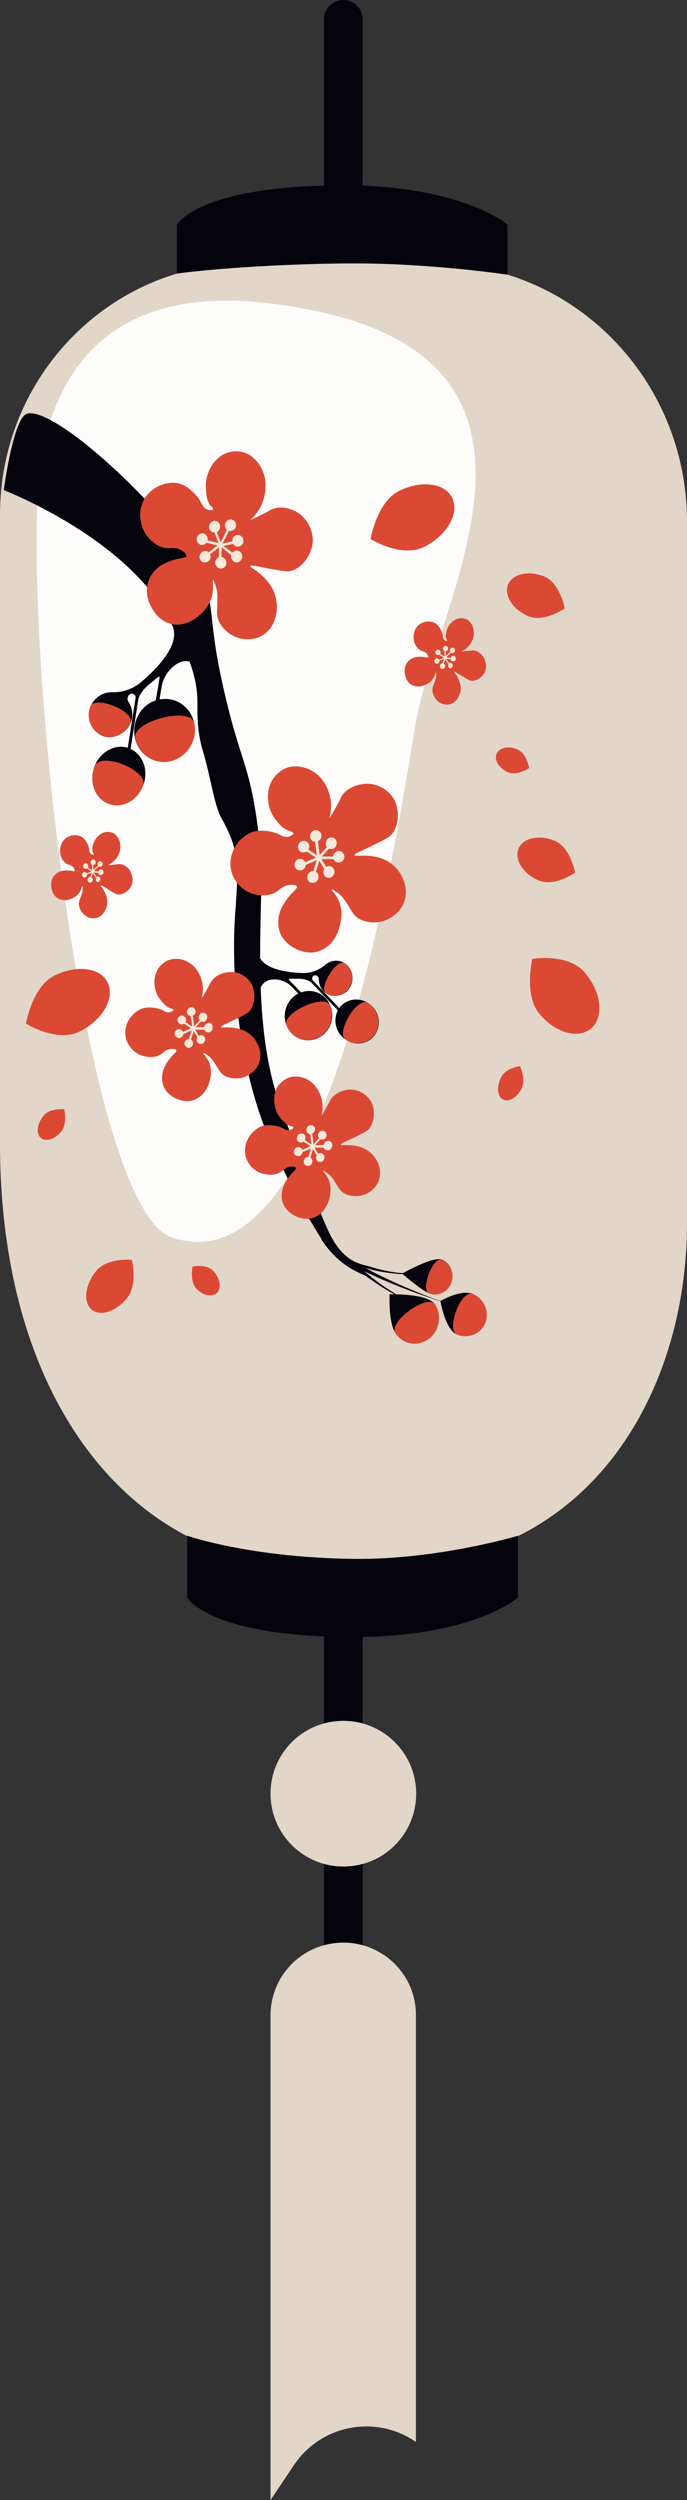 <?xml version="1.0" encoding="UTF-8" standalone="no"?><svg xmlns="http://www.w3.org/2000/svg" xmlns:xlink="http://www.w3.org/1999/xlink" fill="#000000" height="864.6" preserveAspectRatio="xMidYMid meet" version="1" viewBox="0.0 0.0 237.7 864.6" width="237.7" zoomAndPan="magnify"><rect x="0.0" y="0.0" width="237.7" height="864.6" fill="#333333" stroke="none"/><g id="change1_1"><path d="M237.7,180.4v242.7c0,59.1-34.3,118.5-105.1,118.5h-7.1h-13.4h-4.6C48.1,541.6,0,487.4,0,395.4V178 c0-48,38.2-86.9,85.3-86.9h26.8h13.4H150C198.4,91.1,237.7,131.1,237.7,180.4z M125.5,596c-2.1-0.6-4.4-0.9-6.7-0.9 c-2.3,0-4.6,0.3-6.7,0.9c-10.7,2.9-18.5,12.7-18.5,24.3s7.8,21.3,18.5,24.3c2.1,0.6,4.4,0.9,6.7,0.9c2.3,0,4.6-0.3,6.7-0.9 c10.7-2.9,18.5-12.7,18.5-24.3S136.2,599,125.5,596z M125.5,672.7c-2.1-0.6-4.4-0.9-6.7-0.9c-2.3,0-4.6,0.3-6.7,0.9 c-10.7,2.9-18.5,12.7-18.5,24.3v167.6l8.1-12.1c9.4-14,28.4-17.6,42.2-8V697C144,685.4,136.2,675.7,125.5,672.7z" fill="#e2d6c9"/></g><g id="change2_1"><path d="M143.8,250.2c-8.1,49.1-31.1,196.1-84.4,177.7C27,416.7,5.3,197.4,15,154.3c11.4-50.6,52.2-52.6,78.9-49.3 C208.3,119.1,151.1,206.4,143.8,250.2z" fill="#fffdfc"/></g><g id="change3_1"><path d="M118.8,645.5c2.3,0,4.6-0.3,6.7-0.9v28.1c-2.1-0.6-4.4-0.9-6.7-0.9c-2.3,0-4.6,0.3-6.7,0.9v-28.1 C114.2,645.2,116.5,645.5,118.8,645.5z M122,539.1c-35.9-0.5-57.2-8-57.2-8v21.4c0,0,6.4,11.7,47.3,13.4V596 c2.1-0.6,4.4-0.9,6.7-0.9c2.3,0,4.6,0.3,6.7,0.9v-29.9c39.2-0.7,53.7-13.6,53.7-13.6v-21.4C179.2,531.1,151.3,539.5,122,539.1z M125.5,91.1L125.5,91.1c26.5,0.3,50.1,3.9,50.1,3.9V77.7c0,0-13.6-12-50.1-13.5V6.7c0-3.7-3-6.7-6.7-6.7c-3.7,0-6.7,3-6.7,6.7v57.5 C68,65.3,61.2,77.7,61.2,77.7v16.9c0,0,21.3-3,57.2-3.5H125.5z M67.3,250.7c-0.9-6.1-6.4-9.9-12.1-8.8l0.7-4.3 c0.6-3.5,2.7-6.5,5.6-8.2c1.3-0.8,2.8-0.9,4.1-0.6c1.6,4.4,2.6,8.8,2.7,13.1c0.1,3.6-0.5,9.9,2,18.2c2.6,8.6,3.8,18.4,6.3,22.8 c6.5,11.5,5.9,17.2,4.7,34c-0.3,4.3-2.3,36.8,8.9,69.3c2,5.9,10.9,26.6,21,42.2l-0.1,0.1c6.5,10,14.2,11.9,15.5,12.8 c2.5,1.8,5.1,3.6,7.7,5.1c0.7,0.4,1.4,0.8,2.1,1.2c-1,0-1.6,0-1.6,0s-0.5,9.5,2,13.4s7.7,4.8,11.4,2.1c3.8-2.7,4.8-8.1,2.3-12 c-1.9-2.9-9.5-3.4-13.4-3.5c-0.9-0.5-1.7-1.1-2.6-1.6c-2.6-1.7-5-3.5-7.4-5.5c-0.4-0.3-0.7-0.6-1.1-0.9c2.6,1.3,5.3,2.5,7.9,3.6 c3.5,1.5,7,2.8,10.5,4.1c2.6,0.9,5.3,1.8,8,2.7c0.1,0.8,1.9,10.1,5.7,11.5c4,1.5,8.4-0.4,9.8-4.3c1.4-3.9-0.6-8.3-4.6-9.8 c-3.8-1.4-10.2,2.1-10.9,2.5c-2.7-0.9-5.3-1.9-7.9-3c-3.5-1.4-6.9-2.9-10.3-4.5c-2.6-1.2-5.2-2.5-7.7-3.9c0.4,0.1,0.7,0.2,1.1,0.3 c3.1,0.9,6.3,1.4,9.6,1.7c0.7,0.1,1.4,0.1,2.1,0.1c1.2,1,6.4,5.5,9.1,6.6c3,1.2,6.5-0.5,7.7-3.7c1.2-3.2-0.3-6.8-3.3-7.9 c-2.8-1.1-11.8,3.8-13.4,4.7c-0.7-0.1-1.4-0.1-2.1-0.2c-3.2-0.4-6.3-1.1-9.4-2.1c-2.6-0.9-8.9-0.9-14.1-11.9 c-3.6-7.6-8.8-22-16.6-43.1c-4.7-12.6-6.5-27.2-7-41.5c0.7-1.5,2-2.5,3.6-2.7c2.6-0.4,5.2,0.5,7.1,2.4l2.3,2.4 c-4.1,2.1-5.9,7.3-3.8,11.6c1.7,3.6,5.8,5.4,9.6,4.2c4.8-1.5,7.2-7,5.3-11.6c-1.6-4.1-6.1-6.1-10.1-4.6l-4.1-4.2 c-0.8-0.8,1.2-0.5,2.2-0.5c0,0,3.9-0.4,5.7,1.6l8.9,9.3c-1.8,3.5-0.7,7.9,2.8,10.2c3.6,2.3,8.2,1.4,10.3-2.2c2.1-3.5,1-8.2-2.6-10.5 c-3.4-2.2-7.8-1.4-10,1.7l-9.1-9.5c-0.7-0.7-0.1-1.9,0.8-1.8c0.7,0,1.2,0.6,1.2,1.3c0,2.3,1.2,4.4,3.4,5.4c2.1,1,5.3,0.2,6.8-1.7 c2.5-3.1,1.7-7.6-1.6-9.4c-2-1.1-4.5-0.8-6.3,0.7c0,0-0.1,0.1-0.1,0.1c-2.3,1.9-5,2.9-7.9,2.8c-5.2-0.2-12.3-1.2-14.6-5.1 c0-5.4,0.1-10.7,0.2-15.7c0.1-5.6,0.9-18.2-1.8-35.1c-2.6-16.4-5.7-19.4-10.6-40.5c-6.3-26.9-2.8-28.4-8.2-41.5 c-7.3-17.8-50.2-58.6-60.3-55.5c-4.7,1.4-8,26.4-8,26.4s44.7,17.2,58.4,47c2.7,6.3-5,14.4-10.9,19.4c-2.9,2.4-6.4,3.6-10.1,3.5 c-0.1,0-0.1,0-0.2,0c-2.9,0-5.6,1.7-6.9,4.4c-2.1,4.5,0.2,9.9,4.9,11c2.9,0.7,6.7-1.1,8.2-3.8c1.6-2.8,1.3-6-0.3-8.4 c-0.5-0.7-0.3-1.8,0.4-2.4c0.9-0.8,2.3,0,2.1,1.2l-2.7,17.2c-4.5-1.4-9.5,1.4-11.5,6.4c-2,5.3,0.1,11.1,4.7,12.9 c4.6,1.9,10.1-0.9,12.1-6.2c2-5.1,0.1-10.6-4.3-12.7l2.6-16.8c0.6-3.5,4.8-6.3,4.8-6.3c1.1-0.9,2.9-2.8,2.6-1.4l-1.3,7.7 c-5.2,1.7-8.4,7.4-7.2,13c1.3,6.2,7.6,9.9,13.6,7.6C65.1,261,68.1,255.8,67.3,250.7z" fill="#05040c"/></g><g id="change4_1"><path d="M59,348.7c-1.8-0.6-3-2.3-3.9-3.5c-1.8-2.4-2.4-6.8-0.5-10c1.3-2.2,3.3-3,3.6-3.1c1.5-0.6,2.7-0.5,3.3-0.5 c2.9,0.2,4.8,1.9,5.5,2.5c0,0,3.9,3.7,3.1,9.5c-0.2,1.1-0.3,1.5-0.3,1.5c0,0,0,0.1,0,0.1c0,0,1.1-1.7,1.9-3.2 c1.4-2.5,1.1-2.3,1.6-2.9c1.4-1.8,3.4-2.4,4.1-2.6c0.8-0.2,3-0.8,5.5,0.2c0.6,0.3,3.1,1.3,4.3,4c1.4,2.9,1,7-1.1,9.2 c-0.8,0.8-3.3,2-8.2,4.3c-0.4,0.2-1.5,0.7-1.4,1c0.1,0.2,1,0.1,1.9,0.1c0,0,2.8-0.1,5.3,0.8c2.8,1,4.4,3.2,4.6,3.5 c0.4,0.7,2.7,4,1.4,7.8c-1.3,3.8-5,5-5.5,5.2c-2.7,0.8-6.2,0.3-7.9-1.8c-0.8-1.1-2.4-4-3.6-5.1c-0.1-0.1-0.3-0.3-0.6-0.5 c-0.4-0.3-1.5-1.2-1.7-1c-0.2,0.2,1,1.3,1.7,2.6c1.9,3.7,0.1,8.2,0,8.4c-0.4,1-1.6,3.7-4.5,5c-3.1,1.4-6,0-6.7-0.3 c-0.7-0.3-3.5-1.6-4.5-4.8c-0.7-2.3-0.1-4.4,0.1-5c0.7-2.3,2.5-4.3,2.9-4.8c1-1.1,1.8-1.6,1.6-2.1c-0.2-0.5-1.6-0.6-2.6-0.3 c-1.2,0.3-1.9,1.1-2.4,1.5c-2.1,1.6-5.5,1.4-8,0.2c-0.4-0.2-4.1-2.2-4.6-6.5c-0.5-4.1,2.2-6.9,2.6-7.2c0.5-0.5,2.1-2.1,4.4-2.4 c1.4-0.2,4.2-0.1,6.3,1.1c0.2,0.1,0.9,0.6,1.8,0.5c0.8-0.1,1.6-0.6,1.6-0.9C60,349,59.3,348.8,59,348.7z M101.5,389.9 c0,0.4-0.8,0.9-1.6,0.9c-0.9,0.1-1.6-0.3-1.8-0.5c-2.1-1.2-4.9-1.3-6.3-1.1c-2.3,0.3-3.9,1.9-4.4,2.4c-0.4,0.4-3,3.2-2.6,7.2 c0.5,4.4,4.1,6.3,4.6,6.5c2.4,1.2,5.9,1.4,8-0.2c0.5-0.4,1.2-1.1,2.4-1.5c1.1-0.3,2.4-0.3,2.6,0.3c0.2,0.4-0.6,1-1.6,2.1 c-0.4,0.4-2.2,2.5-2.9,4.8c-0.2,0.6-0.8,2.6-0.1,5c1,3.1,3.7,4.4,4.5,4.8c0.7,0.3,3.6,1.7,6.7,0.3c2.9-1.3,4.1-4,4.5-5 c0.1-0.2,1.9-4.7,0-8.4c-0.7-1.4-1.8-2.5-1.7-2.6c0.2-0.2,1.3,0.8,1.7,1c0.3,0.2,0.5,0.4,0.6,0.5c1.2,1.1,2.7,4,3.6,5.1 c1.7,2.1,5.2,2.6,7.9,1.8c0.5-0.1,4.2-1.4,5.5-5.2c1.3-3.9-0.9-7.2-1.4-7.8c-0.2-0.3-1.8-2.5-4.6-3.5c-2.6-0.9-5.3-0.8-5.3-0.8 c-0.8,0-1.8,0.1-1.9-0.1c-0.1-0.3,1-0.8,1.4-1c4.9-2.3,7.4-3.5,8.2-4.3c2-2.2,2.4-6.2,1.1-9.2c-1.3-2.7-3.7-3.7-4.3-4 c-2.5-1-4.7-0.5-5.5-0.2c-0.7,0.2-2.7,0.8-4.1,2.6c-0.4,0.6-0.2,0.4-1.6,2.9c-0.8,1.5-1.9,3.3-1.9,3.2c0,0,0,0,0-0.1 c0,0,0.2-0.4,0.3-1.5c0.8-5.8-3.1-9.5-3.1-9.5c-0.7-0.7-2.7-2.3-5.5-2.5c-0.6,0-1.9-0.1-3.3,0.5c-0.2,0.1-2.3,1-3.6,3.1 c-1.9,3.2-1.2,7.5,0.5,10c0.9,1.2,2.1,2.9,3.9,3.5C100.8,389.4,101.5,389.6,101.5,389.9z M154.6,221.7c-0.2,0.1-0.7-0.1-1-0.5 c-0.3-0.4-0.4-0.9-0.4-1.1c-0.1-1.5-1-3-1.6-3.7c-0.9-1.1-2.2-1.4-2.6-1.4c-0.3-0.1-2.5-0.4-4.3,1.3c-1.9,1.8-1.6,4.4-1.6,4.7 c0.2,1.7,1.3,3.6,2.8,4.1c0.4,0.1,0.9,0.2,1.5,0.7c0.5,0.4,0.9,1.2,0.7,1.5c-0.2,0.2-0.7,0-1.5-0.1c-0.3,0-1.9-0.3-3.3,0.2 c-0.3,0.1-1.5,0.5-2.4,1.7c-1.2,1.6-0.9,3.5-0.8,4c0.1,0.5,0.4,2.5,2.1,3.6c1.6,1,3.3,0.7,3.9,0.5c0.1,0,2.9-0.7,4-3 c0.4-0.8,0.6-1.8,0.7-1.8c0.1,0,0.1,1,0.1,1.2c0,0.2,0,0.4,0,0.5c-0.1,1-1,2.8-1.2,3.7c-0.4,1.6,0.5,3.6,1.8,4.7 c0.2,0.2,2,1.7,4.3,1c2.3-0.7,3.1-3,3.3-3.5c0.1-0.2,0.6-1.8,0.1-3.6c-0.4-1.6-1.4-3.1-1.4-3.1c-0.3-0.4-0.7-0.9-0.6-1 c0.1-0.1,0.7,0.2,0.9,0.4c2.8,1.7,4.1,2.6,4.8,2.7c1.7,0.3,3.8-1,4.7-2.7c0.9-1.6,0.5-3.2,0.4-3.7c-0.4-1.7-1.3-2.6-1.7-2.9 c-0.3-0.3-1.3-1.1-2.6-1.2c-0.4,0-0.3,0.1-1.9,0.2c-1,0.1-2.2,0.2-2.2,0.2c0,0,0,0,0,0c0,0,0.3-0.1,0.8-0.4c3-1.7,3.5-5,3.5-5 c0.1-0.6,0.2-2.2-0.6-3.8c-0.2-0.3-0.6-1-1.3-1.6c-0.1-0.1-1.2-0.8-2.7-0.7c-2.2,0.1-4,2.1-4.6,3.8c-0.3,0.9-0.7,2.1-0.3,3.3 C154.6,221.1,154.8,221.6,154.6,221.7z M32.3,295.6c-0.2,0.1-0.7-0.1-1-0.5c-0.3-0.4-0.4-0.9-0.4-1.1c-0.1-1.5-1-3-1.6-3.7 c-0.9-1.1-2.2-1.4-2.6-1.4c-0.3-0.1-2.5-0.4-4.3,1.3c-1.9,1.8-1.6,4.4-1.6,4.7c0.2,1.7,1.3,3.6,2.8,4.1c0.4,0.1,0.9,0.2,1.5,0.7 c0.5,0.4,0.9,1.2,0.7,1.5c-0.2,0.2-0.7,0-1.5-0.1c-0.3,0-1.9-0.3-3.3,0.2c-0.3,0.1-1.5,0.5-2.4,1.7c-1.2,1.6-0.9,3.5-0.8,4 c0.1,0.5,0.4,2.5,2.1,3.6c1.6,1,3.3,0.7,3.9,0.5c0.1,0,2.9-0.7,4-3c0.4-0.8,0.6-1.8,0.7-1.8c0.1,0,0.1,1,0.1,1.2c0,0.2,0,0.4,0,0.5 c-0.1,1-1,2.8-1.2,3.7c-0.4,1.6,0.5,3.6,1.8,4.7c0.2,0.2,2,1.7,4.3,1c2.3-0.7,3.1-3,3.3-3.5c0.1-0.2,0.6-1.8,0.1-3.6 c-0.4-1.6-1.4-3.1-1.4-3.1c-0.3-0.4-0.7-0.9-0.6-1c0.1-0.1,0.7,0.2,0.9,0.4c2.8,1.7,4.1,2.6,4.8,2.7c1.7,0.3,3.8-1,4.7-2.7 c0.9-1.6,0.5-3.2,0.4-3.7c-0.4-1.7-1.3-2.6-1.7-2.9c-0.3-0.3-1.3-1.1-2.6-1.2c-0.4,0-0.3,0.1-1.9,0.2c-1,0.1-2.2,0.2-2.2,0.2 c0,0,0,0,0,0c0,0,0.3-0.1,0.8-0.4c3-1.7,3.5-5,3.5-5c0.1-0.6,0.2-2.2-0.6-3.8c-0.2-0.3-0.6-1-1.3-1.6c-0.1-0.1-1.2-0.8-2.7-0.7 c-2.2,0.1-4,2.1-4.6,3.8c-0.3,0.9-0.7,2.1-0.3,3.3C32.3,295,32.5,295.5,32.3,295.6z M101.5,288.2c0,0.5-1.1,1.1-2.1,1.2 c-1.2,0.1-2.1-0.4-2.4-0.6c-2.7-1.5-6.4-1.7-8.2-1.4c-3,0.4-5.1,2.5-5.7,3.1c-0.5,0.5-3.9,4.1-3.3,9.4c0.6,5.7,5.4,8.2,5.9,8.5 c3.1,1.6,7.7,1.8,10.4-0.3c0.7-0.5,1.6-1.5,3.2-1.9c1.4-0.4,3.2-0.3,3.4,0.4c0.2,0.6-0.8,1.3-2.1,2.7c-0.5,0.6-2.8,3.2-3.8,6.2 c-0.2,0.7-1,3.4-0.1,6.5c1.3,4.1,4.9,5.8,5.8,6.2c1,0.5,4.7,2.2,8.7,0.4c3.8-1.7,5.3-5.2,5.8-6.6c0.1-0.3,2.5-6.1,0-11 c-0.9-1.8-2.4-3.2-2.2-3.4c0.2-0.2,1.7,1,2.2,1.3c0.4,0.3,0.7,0.6,0.8,0.7c1.6,1.4,3.6,5.2,4.6,6.6c2.2,2.7,6.8,3.4,10.3,2.3 c0.6-0.2,5.5-1.8,7.2-6.8c1.7-5-1.2-9.3-1.8-10.2c-0.2-0.4-2.3-3.3-6-4.6c-3.3-1.2-7-1-7-1c-1.1,0-2.4,0.2-2.4-0.2 c-0.1-0.3,1.3-1,1.8-1.2c6.4-3,9.6-4.6,10.7-5.6c2.7-2.8,3.2-8.1,1.4-11.9c-1.6-3.5-4.8-4.8-5.6-5.2c-3.2-1.3-6.1-0.6-7.2-0.3 c-0.9,0.3-3.5,1-5.3,3.4c-0.6,0.7-0.2,0.6-2,3.8c-1.1,2-2.4,4.2-2.5,4.2c0,0,0-0.1,0-0.1c0,0,0.2-0.6,0.4-2c1.1-7.6-4-12.4-4-12.4 c-0.9-0.9-3.5-3-7.2-3.3c-0.8-0.1-2.5-0.2-4.4,0.6c-0.3,0.1-2.9,1.3-4.6,4.1c-2.5,4.2-1.6,9.8,0.7,13c1.1,1.6,2.7,3.7,5.1,4.5 C100.6,287.5,101.5,287.8,101.5,288.2z M73.7,176.2c-0.3,0.4-1.5,0.3-2.4-0.2c-1-0.6-1.4-1.6-1.6-1.9c-1.3-2.9-4.2-5.2-5.8-6.1 c-2.7-1.5-5.5-1-6.3-0.8c-0.6,0.1-5.4,1.1-7.9,5.8c-2.6,5.1-0.2,10.1,0.1,10.6c1.6,3.2,5.2,6.1,8.5,6c0.8,0,2.1-0.3,3.6,0.3 c1.3,0.5,2.7,1.6,2.6,2.4c-0.2,0.6-1.3,0.6-3.2,1c-0.7,0.2-4.1,1-6.5,2.9c-0.6,0.5-2.7,2.2-3.6,5.3c-1.2,4.2,0.7,7.7,1.3,8.7 c0.5,0.9,2.5,4.6,6.8,5.6c4,0.9,7.1-1.2,8.3-1.9c0.2-0.2,5.4-3.6,6-9.1c0.2-2-0.1-4.1,0.1-4.2c0.3,0,0.9,1.9,1,2.4 c0.2,0.5,0.3,0.9,0.3,1.1c0.5,2.1,0,6.5,0.1,8.3c0.2,3.6,3.6,6.9,7,8.1c0.6,0.2,5.4,1.8,9.5-1.3c4.2-3.2,4.2-8.5,4.2-9.5 c0-0.4,0-4.1-2.3-7.4c-2-3-5-5-5-5c-0.9-0.6-2-1.3-1.9-1.6c0.1-0.3,1.6,0,2.1,0.1c6.8,1.3,10.3,2,11.7,1.7c3.7-0.8,7-4.9,7.7-9.1 c0.6-3.9-1.2-6.9-1.7-7.7c-1.9-3-4.6-4.2-5.6-4.5c-0.8-0.3-3.4-1.2-6.2-0.3c-0.9,0.3-0.5,0.3-3.7,1.9c-2,1-4.3,2.1-4.3,2 c0,0,0,0,0.1-0.1c0,0,0.5-0.3,1.4-1.4c5-5.7,3.6-12.8,3.6-12.8c-0.3-1.3-1.1-4.6-4-7.1c-0.6-0.6-1.9-1.6-3.9-2.1 c-0.3-0.1-3.1-0.7-6,0.6c-4.3,2-6.7,7.2-6.6,11.2c0.1,2,0.1,4.7,1.6,6.8C73.3,175.1,73.9,175.9,73.7,176.2z M150.5,451.1 c-2.5-3.9-16.2,6-13.7,9.9s7.7,4.8,11.4,2.1S153.1,455,150.5,451.1z M152.8,435.7c-3-1.2-7.4,10.4-4.3,11.6c3,1.2,6.5-0.5,7.7-3.7 C157.3,440.4,155.8,436.8,152.8,435.7z M163.4,447.5c-4-1.5-9.2,12.6-5.2,14.1s8.4-0.4,9.8-4.3C169.4,453.4,167.4,449,163.4,447.5z M59.3,263.2c5.6-1.5,9.2-7.4,7.9-13.2s-21.6-0.6-20.4,5.3C48.1,261.1,53.6,264.7,59.3,263.2z M35.4,254.4c3.8,1.5,8.2-0.5,9.7-4.5 c1.6-4-12.3-9.6-13.9-5.5C29.7,248.4,31.6,252.9,35.4,254.4z M37.4,277.9c4.6,1.9,10.1-0.9,12.1-6.2c2-5.3-14.8-12-16.8-6.7 C30.7,270.3,32.8,276.1,37.4,277.9z M114.2,347.7c-1.7-4.3-16.8,2.6-15.1,6.9c1.7,4.3,6.5,6.3,10.7,4.4S115.9,352.1,114.2,347.7z M119.2,333.1c-2.7-1.8-9.1,8.7-6.4,10.4s6.3,0.9,8.1-2S122,334.9,119.2,333.1z M127.3,346.8c-3.6-2.3-11.3,10.4-7.7,12.7 s8.2,1.4,10.3-2.2C132,353.9,130.8,349.2,127.3,346.8z M37.4,340.1c-2.3-5.4-10.5-6.6-18.4-2.8S9,354,9,354s10.5,6.6,18.4,2.8 S39.7,345.5,37.4,340.1z M156.6,172.5c-2.3-5.4-10.5-6.6-18.4-2.8c-7.8,3.8-10,16.7-10,16.7s10.5,6.6,18.4,2.8 C154.4,185.4,158.9,177.9,156.6,172.5z M31.6,452.8c2.9,2.6,8.4,0.9,12.3-3.8s1.7-13.3,1.7-13.3s-8.4-0.9-12.3,3.8 C29.4,444.3,28.7,450.2,31.6,452.8z M14.1,393.5c1.7,1.5,4.9,0.5,7.1-2.2c2.2-2.7,1-7.7,1-7.7s-4.9-0.5-7.1,2.2 C12.8,388.6,12.4,392,14.1,393.5z M75.1,447.1c1.6-1.7,1-5.1-1.3-7.6s-7.2-1.5-7.2-1.5s-1,5.1,1.3,7.6S73.4,448.7,75.1,447.1z M204.8,355.4c4.3-4.1,3.1-12.7-2.6-19.2c-5.7-6.6-18-4.6-18-4.6s-3.1,12.7,2.6,19.2C192.4,357.4,200.5,359.5,204.8,355.4z M179.4,293.5c-1.5,3.8,1.6,8.7,7,11s12.6-2.7,12.6-2.7s-1.6-8.7-7-11S180.9,289.8,179.4,293.5z M175.8,202.1c-1.5,3.8,1.6,8.7,7,11 c5.4,2.3,12.6-2.7,12.6-2.7s-1.6-8.7-7-11C183,197.2,177.4,198.4,175.8,202.1z M171.8,260.7c-0.9,2.2,0.9,5,4,6.4 c3.1,1.3,7.3-1.5,7.3-1.5s-0.9-5-4-6.4C176,257.8,172.7,258.5,171.8,260.7z M174,380.2c2,1.1,4.9-0.6,6.5-3.8s-0.6-7.7-0.6-7.7 s-4.9,0.6-6.5,3.8S172,379.1,174,380.2z" fill="#db4935"/></g><g id="change5_1"><path d="M73.1,356.6c-0.6,0.6-1.5,0.6-2.1,0c-0.1-0.1-0.2-0.3-0.3-0.5l-3.2,0l1.3,2.1c0.6-0.4,1.3-0.3,1.8,0.2 c0.6,0.6,0.5,1.6-0.1,2.2c-0.6,0.6-1.5,0.6-2.1,0c-0.5-0.5-0.5-1.3-0.1-1.9l-1.3-2.1l-0.9,2.9c0.5,0.3,0.7,0.8,0.7,1.4 c-0.1,0.9-0.8,1.5-1.6,1.5c-0.8-0.1-1.4-0.8-1.4-1.6c0.1-0.9,0.8-1.5,1.6-1.5c0,0,0,0,0,0l0.9-2.9l-2.9,1.2 c-0.1,0.9-0.8,1.5-1.6,1.4c-0.8-0.1-1.4-0.8-1.4-1.6s0.8-1.5,1.6-1.5c0.6,0,1,0.4,1.3,0.9l2.8-1.2l-2.4-1.6 c-0.3,0.2-0.6,0.3-0.9,0.3c-0.8-0.1-1.4-0.8-1.4-1.6s0.8-1.5,1.6-1.5c0.8,0.1,1.4,0.8,1.4,1.6c0,0.2-0.1,0.5-0.2,0.7l2.3,1.5 l-0.5-3.6c-0.8-0.1-1.4-0.8-1.3-1.6c0.1-0.9,0.8-1.5,1.6-1.5c0.8,0.1,1.4,0.8,1.4,1.6c0,0.6-0.4,1.1-1,1.3l0.5,3.7l1.9-2.1 c-0.5-0.6-0.4-1.5,0.1-2.1c0.6-0.6,1.5-0.6,2.1,0c0.6,0.6,0.5,1.6-0.1,2.2c-0.4,0.5-1.1,0.6-1.6,0.3l-1.9,2l3,0c0-0.4,0.2-0.7,0.5-1 c0.6-0.6,1.5-0.6,2.1,0C73.7,355,73.7,356,73.1,356.6z M114.6,395c-0.6-0.6-1.5-0.6-2.1,0c-0.3,0.3-0.4,0.6-0.5,1l-3,0l1.9-2 c0.5,0.2,1.2,0.1,1.6-0.3c0.6-0.6,0.6-1.6,0.1-2.2c-0.6-0.6-1.5-0.6-2.1,0c-0.6,0.6-0.6,1.5-0.1,2.1l-1.9,2.1l-0.5-3.7 c0.5-0.2,0.9-0.7,1-1.3c0.1-0.9-0.5-1.6-1.4-1.6s-1.5,0.6-1.6,1.5c-0.1,0.8,0.5,1.6,1.3,1.6l0.5,3.6l-2.3-1.5 c0.1-0.2,0.2-0.4,0.2-0.7c0.1-0.9-0.5-1.6-1.4-1.6s-1.5,0.6-1.6,1.5s0.5,1.6,1.4,1.6c0.3,0,0.7-0.1,0.9-0.3l2.4,1.6l-2.8,1.2 c-0.2-0.5-0.7-0.9-1.3-0.9c-0.8-0.1-1.5,0.6-1.6,1.5c-0.1,0.9,0.5,1.6,1.4,1.6c0.8,0.1,1.5-0.6,1.6-1.4l2.9-1.2l-0.9,2.9 c0,0,0,0,0,0c-0.8-0.1-1.5,0.6-1.6,1.5s0.5,1.6,1.4,1.6c0.8,0.1,1.5-0.6,1.6-1.5c0-0.6-0.2-1.1-0.7-1.4l0.9-2.9l1.3,2.1 c-0.4,0.6-0.3,1.4,0.1,1.9c0.6,0.6,1.5,0.6,2.1,0c0.6-0.6,0.6-1.6,0.1-2.2c-0.5-0.5-1.2-0.6-1.8-0.2l-1.3-2.1l3.2,0 c0.1,0.2,0.2,0.3,0.3,0.5c0.6,0.6,1.5,0.6,2.1,0C115.1,396.6,115.2,395.7,114.6,395z M118.6,294.9c-0.7-0.8-2-0.8-2.7,0 c-0.4,0.4-0.6,0.8-0.6,1.3l-3.9,0l2.4-2.7c0.7,0.3,1.5,0.2,2.1-0.4c0.8-0.8,0.8-2.1,0.1-2.9c-0.7-0.8-2-0.8-2.7,0 c-0.7,0.8-0.8,2-0.2,2.8l-2.5,2.7l-0.6-4.8c0.7-0.3,1.2-0.9,1.2-1.7c0.1-1.1-0.7-2.1-1.8-2.1c-1.1-0.1-2,0.8-2.1,1.9 c-0.1,1.1,0.7,2.1,1.7,2.1l0.6,4.7l-2.9-2c0.1-0.3,0.2-0.5,0.3-0.9c0.1-1.1-0.7-2.1-1.8-2.1c-1.1-0.1-2,0.8-2.1,1.9 c-0.1,1.1,0.7,2.1,1.8,2.1c0.4,0,0.9-0.1,1.2-0.3l3.2,2.1l-3.7,1.6c-0.3-0.7-0.9-1.2-1.6-1.2c-1.1-0.1-2,0.8-2.1,1.9 c-0.1,1.1,0.7,2.1,1.8,2.1c1.1,0.1,2-0.8,2.1-1.9l3.8-1.6l-1.2,3.8c0,0,0,0,0,0c-1.1-0.1-2,0.8-2.1,1.9c-0.1,1.1,0.7,2.1,1.8,2.1 c1.1,0.1,2-0.8,2.1-1.9c0.1-0.8-0.3-1.5-0.9-1.9l1.2-3.8l1.7,2.8c-0.5,0.8-0.4,1.8,0.2,2.5c0.7,0.8,2,0.8,2.7,0 c0.8-0.8,0.8-2.1,0.1-2.9c-0.6-0.7-1.6-0.8-2.3-0.3l-1.7-2.7l4.2,0c0.1,0.2,0.2,0.5,0.4,0.6c0.7,0.8,2,0.8,2.7,0 C119.3,297,119.4,295.7,118.6,294.9z M156.6,230.3c0.1-0.5-0.2-1-0.7-1.1c-0.2,0-0.4,0-0.6,0.1l-1-1.5l1.6,0.2 c0.1,0.4,0.3,0.7,0.7,0.7c0.5,0.1,1-0.2,1.1-0.8c0.1-0.5-0.2-1-0.7-1.1c-0.5-0.1-0.9,0.2-1,0.7l-1.6-0.2l1.6-1.6 c0.3,0.2,0.6,0.2,1,0c0.4-0.3,0.6-0.9,0.3-1.3c-0.2-0.4-0.8-0.6-1.2-0.3c-0.4,0.3-0.6,0.8-0.3,1.3l-1.6,1.5l0-1.7 c0.1,0,0.3-0.1,0.4-0.1c0.4-0.3,0.6-0.9,0.3-1.3c-0.2-0.4-0.8-0.6-1.2-0.3c-0.4,0.3-0.6,0.9-0.3,1.3c0.1,0.2,0.3,0.3,0.4,0.4l0,1.9 l-1.5-1c0.2-0.3,0.2-0.7,0-1c-0.2-0.4-0.8-0.6-1.2-0.3c-0.4,0.3-0.6,0.9-0.3,1.3c0.2,0.4,0.8,0.6,1.2,0.3l1.6,1.1l-1.7,0.6 c0,0,0,0,0,0c-0.2-0.4-0.8-0.6-1.2-0.3c-0.4,0.3-0.6,0.9-0.3,1.3c0.2,0.4,0.8,0.6,1.2,0.3c0.3-0.2,0.5-0.5,0.4-0.9l1.7-0.6l-0.6,1.5 c-0.4,0-0.8,0.3-0.9,0.8c-0.1,0.5,0.2,1,0.7,1.1c0.5,0.1,1-0.2,1.1-0.8c0.1-0.4-0.1-0.8-0.5-1l0.6-1.4l1.1,1.7 c-0.1,0.1-0.1,0.2-0.1,0.3c-0.1,0.5,0.2,1,0.7,1.1C156,231.2,156.5,230.9,156.6,230.3z M34.7,304.2c0.1-0.5-0.2-1-0.7-1.1 c-0.2,0-0.4,0-0.6,0.1l-1-1.5l1.6,0.2c0.1,0.4,0.3,0.7,0.7,0.7c0.5,0.1,1-0.2,1.1-0.8c0.1-0.5-0.2-1-0.7-1.1c-0.5-0.1-0.9,0.2-1,0.7 l-1.6-0.2l1.6-1.6c0.3,0.2,0.6,0.2,1,0c0.4-0.3,0.6-0.9,0.3-1.3s-0.8-0.6-1.2-0.3c-0.4,0.3-0.6,0.8-0.3,1.3l-1.6,1.5l0-1.7 c0.1,0,0.3-0.1,0.4-0.1c0.4-0.3,0.6-0.9,0.3-1.3c-0.2-0.4-0.8-0.6-1.2-0.3c-0.4,0.3-0.6,0.9-0.3,1.3c0.1,0.2,0.3,0.3,0.4,0.4l0,1.9 l-1.5-1c0.2-0.3,0.2-0.7,0-1c-0.2-0.4-0.8-0.6-1.2-0.3c-0.4,0.3-0.6,0.9-0.3,1.3c0.2,0.4,0.8,0.6,1.2,0.3l1.6,1.1l-1.7,0.6 c0,0,0,0,0,0c-0.2-0.4-0.8-0.6-1.2-0.3c-0.4,0.3-0.6,0.9-0.3,1.3c0.2,0.4,0.8,0.6,1.2,0.3c0.3-0.2,0.5-0.5,0.4-0.9l1.7-0.6l-0.6,1.5 c-0.4,0-0.8,0.3-0.9,0.8c-0.1,0.5,0.2,1,0.7,1.1c0.5,0.1,1-0.2,1.1-0.8c0.1-0.4-0.1-0.8-0.5-1l0.6-1.4l1.1,1.7 c-0.1,0.1-0.1,0.2-0.1,0.3c-0.1,0.5,0.2,1,0.7,1.1C34.1,305,34.6,304.7,34.7,304.2z M83.8,192.1c-0.2-1.1-1.1-1.8-2.2-1.7 c-0.5,0.1-0.9,0.4-1.2,0.7l-3.1-2.3l3.4-0.7c0.4,0.7,1.1,1.1,1.9,0.9c1.1-0.2,1.8-1.2,1.6-2.3c-0.2-1.1-1.1-1.8-2.2-1.7 c-1,0.2-1.7,1.1-1.6,2.2l-3.4,0.8l2.2-4.4c0.7,0.2,1.5-0.1,2-0.7c0.7-0.9,0.6-2.1-0.2-2.8c-0.8-0.7-2-0.6-2.7,0.3 c-0.7,0.9-0.6,2.1,0.2,2.8l-2.1,4.3L75,184c0.3-0.1,0.5-0.3,0.7-0.6c0.7-0.9,0.6-2.1-0.2-2.8c-0.8-0.7-2-0.6-2.7,0.3 c-0.7,0.9-0.6,2.1,0.2,2.8c0.3,0.3,0.7,0.4,1.2,0.4l1.4,3.7l-3.8-0.9c0.2-0.7-0.1-1.5-0.6-2c-0.8-0.7-2-0.6-2.7,0.3 c-0.7,0.9-0.6,2.1,0.2,2.8c0.8,0.7,2,0.6,2.7-0.3l3.9,0.9l-3.1,2.4c0,0,0,0,0,0c-0.8-0.7-2-0.6-2.7,0.3c-0.7,0.9-0.6,2.1,0.2,2.8 c0.8,0.7,2,0.5,2.7-0.3c0.5-0.6,0.6-1.4,0.3-2.1l3.1-2.4l-0.1,3.4c-0.8,0.3-1.4,1.3-1.2,2.2c0.2,1.1,1.1,1.8,2.2,1.7 c1.1-0.2,1.8-1.2,1.6-2.3c-0.1-0.9-0.9-1.6-1.7-1.7l0.1-3.3L80,192c-0.1,0.2-0.1,0.5,0,0.8c0.2,1.1,1.1,1.8,2.2,1.7 C83.2,194.2,84,193.2,83.8,192.1z" fill="#f6e8da"/></g></svg>